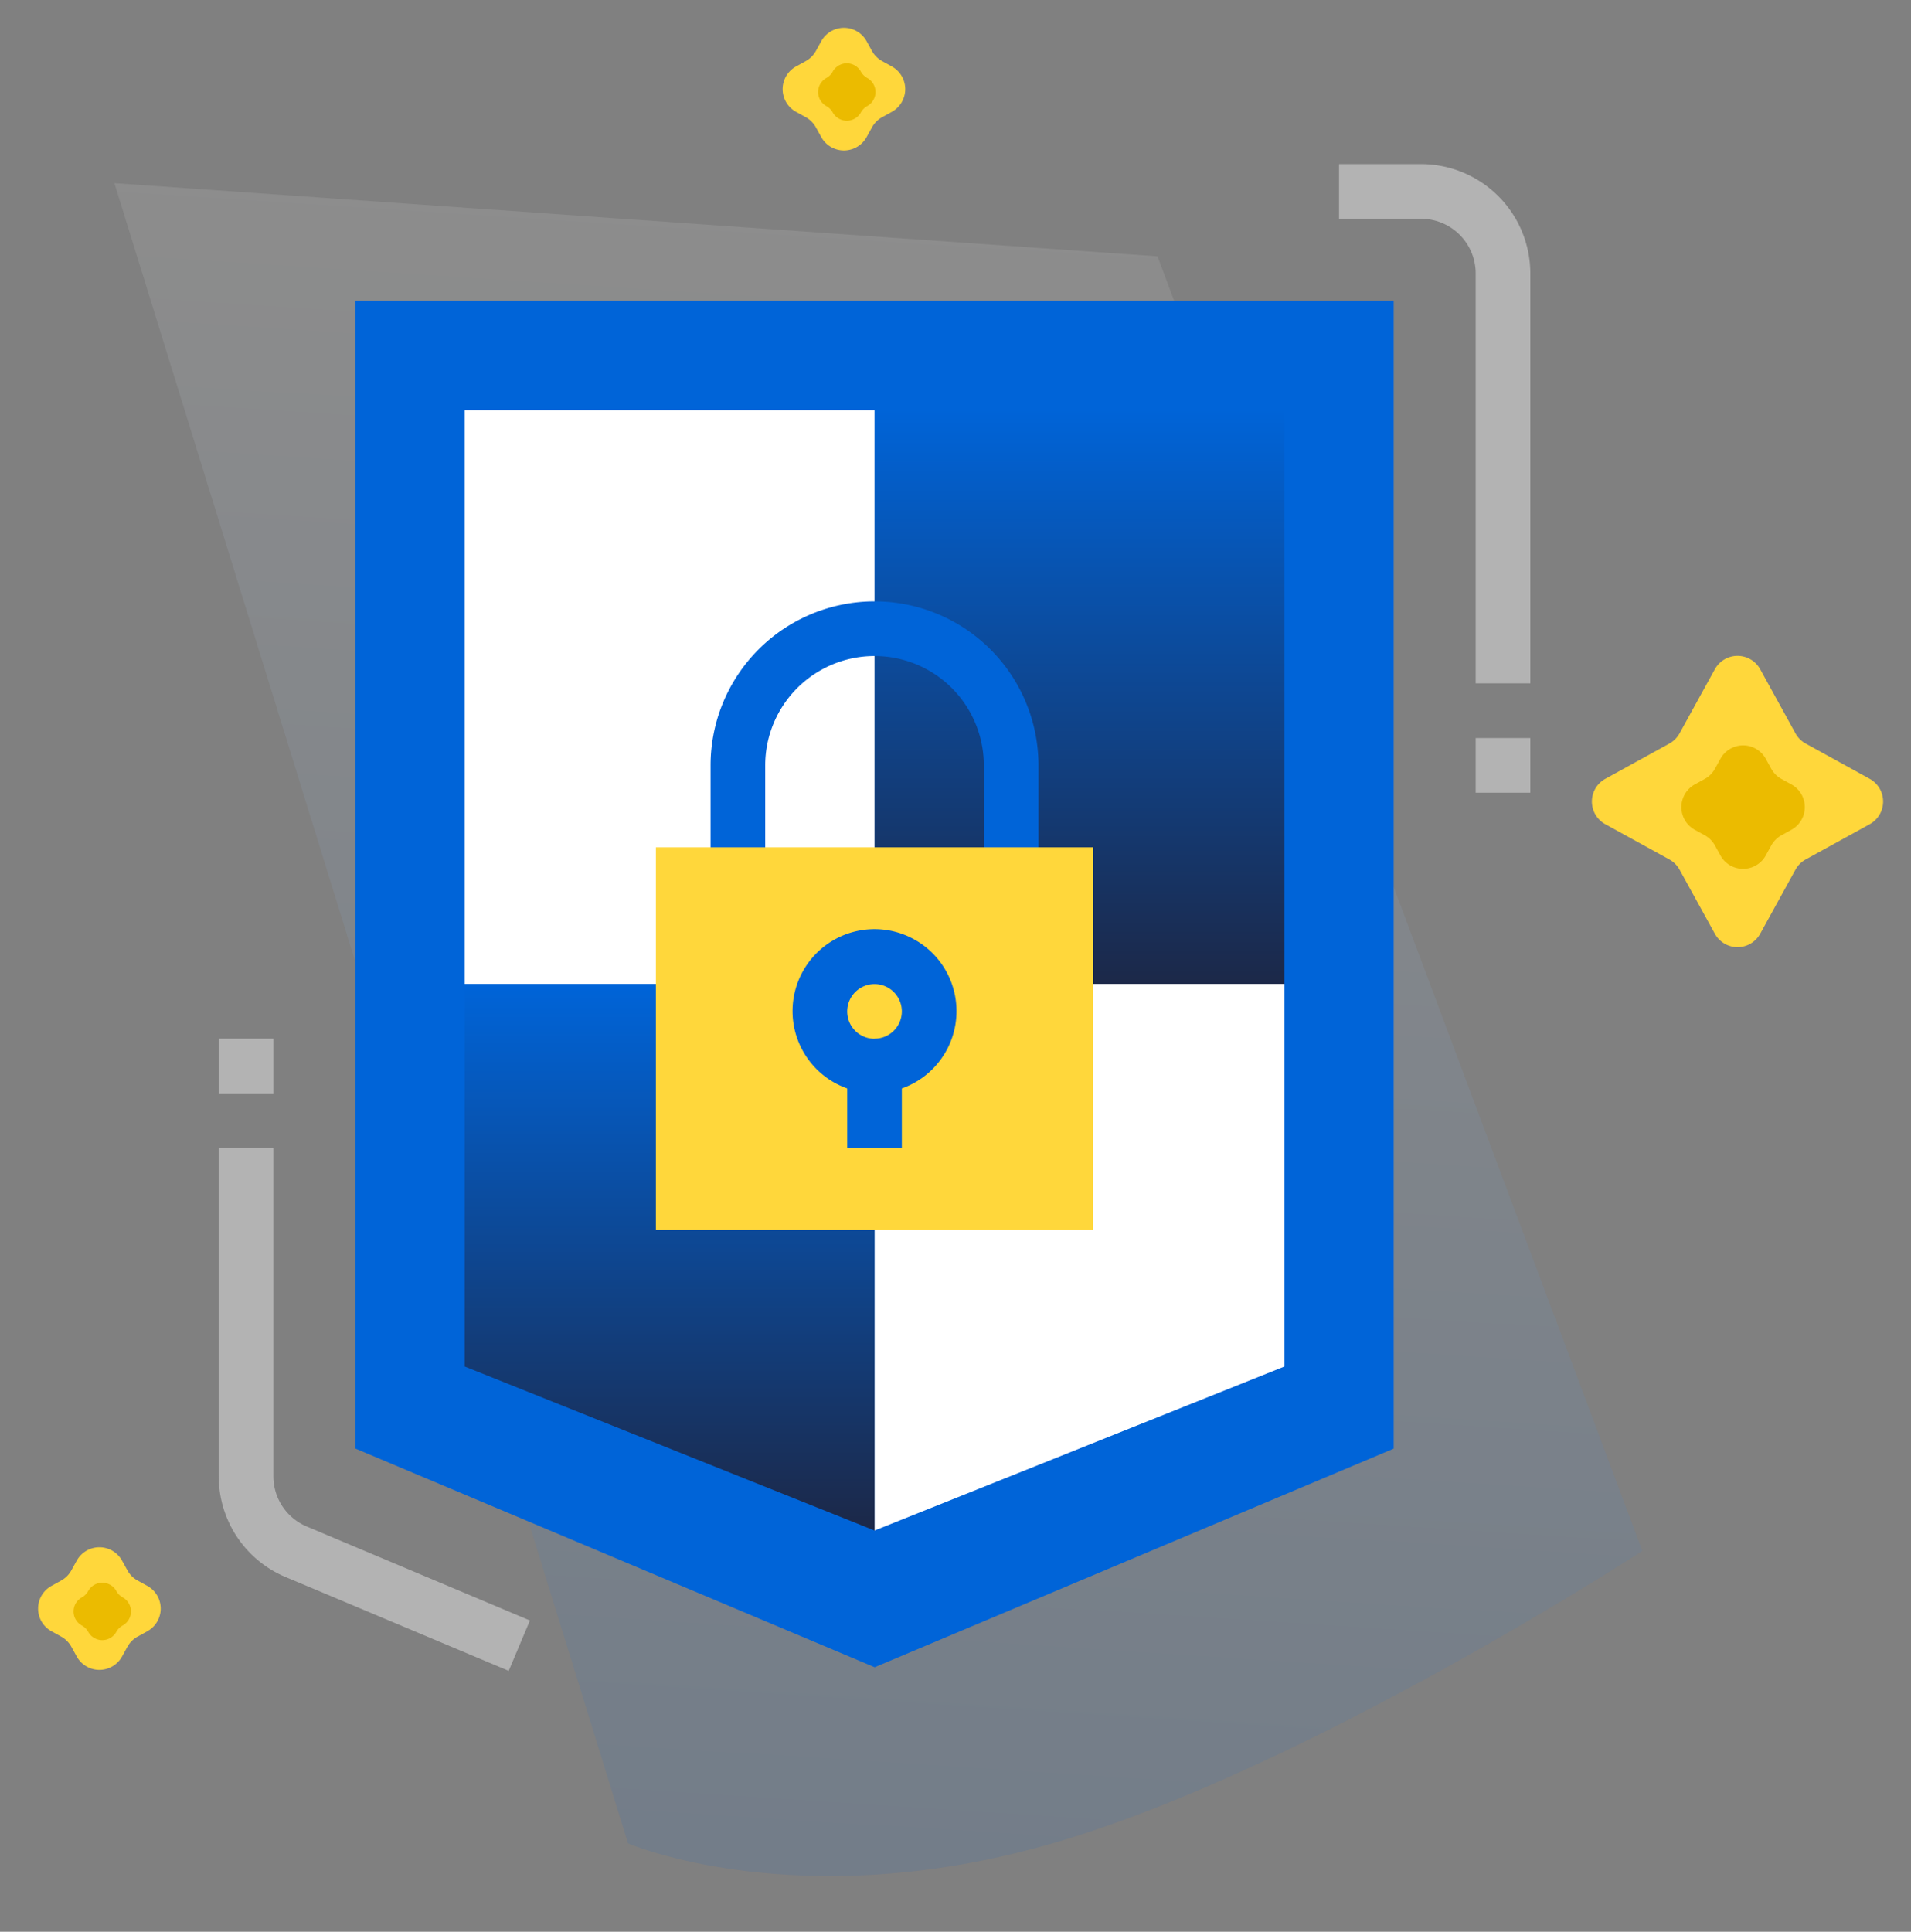 <svg xmlns="http://www.w3.org/2000/svg" xmlns:xlink="http://www.w3.org/1999/xlink" width="73.781" height="74.569" viewBox="0 0 73.781 74.569">
  <rect x="0" y="0" width="73.781" height="74.569" fill="#808080" stroke="none"/>
  <defs>
    <linearGradient id="linear-gradient" x1="0.5" x2="0.5" y2="1" gradientUnits="objectBoundingBox">
      <stop offset="0" stop-color="#fff"/>
      <stop offset="1" stop-color="#0064d8"/>
    </linearGradient>
    <linearGradient id="linear-gradient-2" x1="0.5" x2="0.5" y2="1" gradientUnits="objectBoundingBox">
      <stop offset="0" stop-color="#0064d8"/>
      <stop offset="1" stop-color="#1c2848"/>
    </linearGradient>
  </defs>
  <g id="it-security" transform="translate(-403.555 -360.665)">
    <g id="Group_80" data-name="Group 80" transform="translate(463.942 384.908)">
      <path id="Polygon_1" data-name="Polygon 1" d="M5.821,1.592a1,1,0,0,1,1.752,0L8.934,4.065a1,1,0,0,0,.394.394L11.8,5.821a1,1,0,0,1,0,1.752L9.328,8.934a1,1,0,0,0-.394.394L7.573,11.8a1,1,0,0,1-1.752,0L4.459,9.328a1,1,0,0,0-.394-.394L1.592,7.573a1,1,0,0,1,0-1.752L4.065,4.459a1,1,0,0,0,.394-.394Z" fill="#ffd73b"/>
      <path id="Polygon_2" data-name="Polygon 2" d="M2.58,1.592a1,1,0,0,1,1.752,0l.211.384a1,1,0,0,0,.394.394l.384.211a1,1,0,0,1,0,1.752l-.384.211a1,1,0,0,0-.394.394l-.211.384a1,1,0,0,1-1.752,0l-.211-.384a1,1,0,0,0-.394-.394l-.384-.211a1,1,0,0,1,0-1.752l.384-.211a1,1,0,0,0,.394-.394Z" transform="translate(3.456 3.456)" fill="#ebbb00"/>
    </g>
    <g id="Group_81" data-name="Group 81" transform="translate(403.951 419.317)">
      <path id="Polygon_1-2" data-name="Polygon 1" d="M2.565,1.592a1,1,0,0,1,1.752,0l.206.373a1,1,0,0,0,.394.394l.373.206a1,1,0,0,1,0,1.752l-.373.206a1,1,0,0,0-.394.394l-.206.373a1,1,0,0,1-1.752,0l-.206-.373a1,1,0,0,0-.394-.394l-.373-.206a1,1,0,0,1,0-1.752l.373-.206a1,1,0,0,0,.394-.394Z" transform="translate(0)" fill="#ffd73b"/>
      <path id="Polygon_2-2" data-name="Polygon 2" d="M1.232.988a.621.621,0,0,1,1.087,0h0a.621.621,0,0,0,.244.244h0a.621.621,0,0,1,0,1.087h0a.621.621,0,0,0-.244.244h0a.621.621,0,0,1-1.087,0h0A.621.621,0,0,0,.988,2.32h0a.621.621,0,0,1,0-1.087h0A.621.621,0,0,0,1.232.988Z" transform="translate(1.776 1.776)" fill="#ebbb00"/>
    </g>
    <g id="Group_82" data-name="Group 82" transform="translate(432.697 360.665)">
      <path id="Polygon_1-3" data-name="Polygon 1" d="M2.565,1.592a1,1,0,0,1,1.752,0l.206.373a1,1,0,0,0,.394.394l.373.206a1,1,0,0,1,0,1.752l-.373.206a1,1,0,0,0-.394.394l-.206.373a1,1,0,0,1-1.752,0l-.206-.373a1,1,0,0,0-.394-.394l-.373-.206a1,1,0,0,1,0-1.752l.373-.206a1,1,0,0,0,.394-.394Z" transform="translate(0 0)" fill="#ffd73b"/>
      <path id="Polygon_2-3" data-name="Polygon 2" d="M1.232.988a.621.621,0,0,1,1.087,0h0a.621.621,0,0,0,.244.244h0a.621.621,0,0,1,0,1.087h0a.621.621,0,0,0-.244.244h0a.621.621,0,0,1-1.087,0h0A.621.621,0,0,0,.988,2.32h0a.621.621,0,0,1,0-1.087h0A.621.621,0,0,0,1.232.988Z" transform="translate(1.776 1.776)" fill="#ebbb00"/>
    </g>
    <path id="Path_28438" data-name="Path 28438" d="M40.356,0l22.16,48.52S50.138,57.876,40.574,61.376,24.26,62.516,24.26,62.516L0,0Z" transform="matrix(0.998, 0.07, -0.07, 0.998, 407.97, 367.734)" opacity="0.1" fill="url(#linear-gradient)"/>
    <g id="shield" transform="translate(378.883 367)">
      <path id="Path_28439" data-name="Path 28439" d="M119.64,90.743,99.6,99.182l-20.044-8.44V46.434H119.64Z" transform="translate(-41.159 -41.159)" fill="#0064d8"/>
      <rect id="Rectangle_1054" data-name="Rectangle 1054" width="15.825" height="22.154" transform="translate(58.436 9.495)" fill="url(#linear-gradient-2)"/>
      <g id="Group_7566" data-name="Group 7566" transform="translate(42.612 9.495)">
        <rect id="Rectangle_1055" data-name="Rectangle 1055" width="15.825" height="22.154" transform="translate(0)" fill="#fff"/>
        <path id="Path_28440" data-name="Path 28440" d="M256,278.6v21.1l15.824-6.33V278.6Z" transform="translate(-240.175 -256.45)" fill="#fff"/>
      </g>
      <path id="Path_28441" data-name="Path 28441" d="M116.7,278.6v14.77l15.824,6.33V278.6Z" transform="translate(-74.086 -246.955)" fill="url(#linear-gradient-2)"/>
      <g id="Group_7567" data-name="Group 7567" transform="translate(33.117)">
        <path id="Path_28442" data-name="Path 28442" d="M44.312,354.509,35.7,350.888a4.211,4.211,0,0,1-2.583-3.895V334.325h2.11v12.668a2.1,2.1,0,0,0,1.291,1.944l8.613,3.627Z" transform="translate(-33.117 -296.346)" fill="#b3b3b3"/>
        <rect id="Rectangle_1056" data-name="Rectangle 1056" width="2.11" height="2.11" transform="translate(0 33.759)" fill="#b3b3b3"/>
        <path id="Path_28443" data-name="Path 28443" d="M421.261,20.044h-2.11V4.22a2.109,2.109,0,0,0-2.11-2.11h-3.165V0h3.165a4.22,4.22,0,0,1,4.22,4.22Z" transform="translate(-370.622)" fill="#b3b3b3"/>
        <rect id="Rectangle_1057" data-name="Rectangle 1057" width="2.11" height="2.11" transform="translate(48.529 22.154)" fill="#b3b3b3"/>
      </g>
      <path id="Path_28444" data-name="Path 28444" d="M212.939,159.139h-2.11v-4.22a4.22,4.22,0,1,0-8.44,0v4.22h-2.11v-4.22a6.33,6.33,0,1,1,12.66,0Z" transform="translate(-148.173 -131.71)" fill="#0064d8"/>
      <rect id="Rectangle_1058" data-name="Rectangle 1058" width="16.879" height="14.77" transform="translate(49.996 26.374)" fill="#ffd73b"/>
      <path id="Path_28445" data-name="Path 28445" d="M234.469,263.1a3.165,3.165,0,1,0-4.22,2.972v2.3h2.11v-2.3A3.165,3.165,0,0,0,234.469,263.1Zm-3.165,1.055a1.055,1.055,0,1,1,1.055-1.055A1.055,1.055,0,0,1,231.3,264.151Z" transform="translate(-172.868 -230.392)" fill="#0064d8"/>
    </g>
  </g>
</svg>
